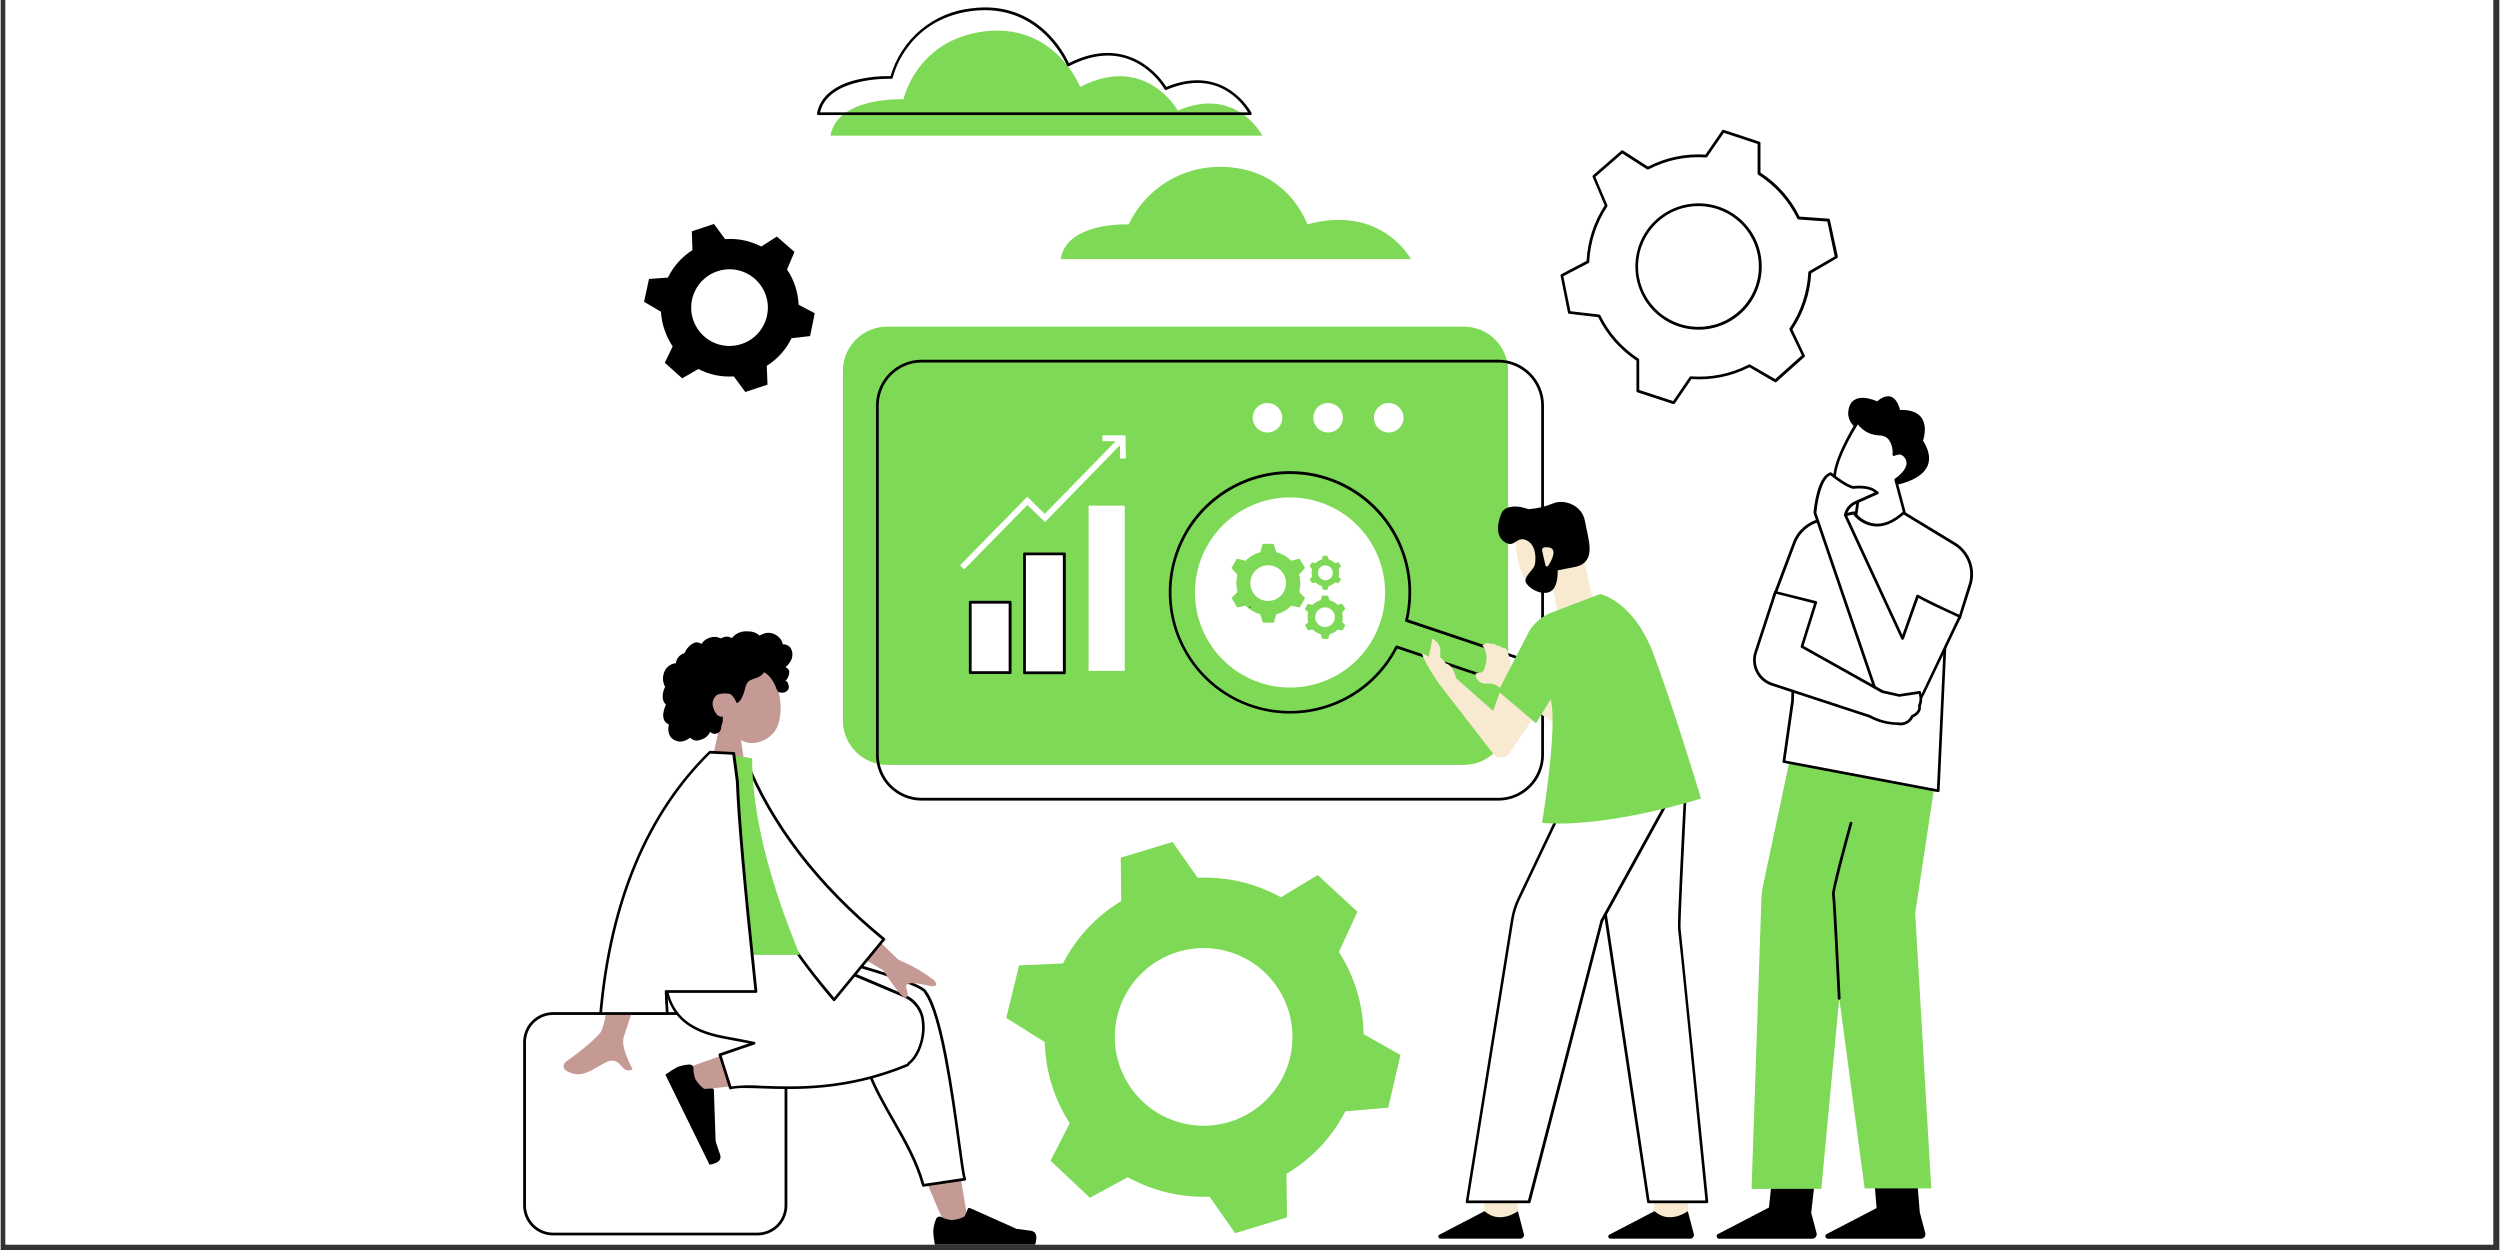 <svg xmlns="http://www.w3.org/2000/svg" xmlns:xlink="http://www.w3.org/1999/xlink" width="300" viewBox="0 0 224.88 112.5" height="150" preserveAspectRatio="xMidYMid meet"><rect x="0" y="0" width="224.88" height="112.5" fill="#333333" stroke="none"/><defs><g></g><clipPath id="91d6b57af6"><path d="M 0.438 0 L 224.324 0 L 224.324 112.004 L 0.438 112.004 Z M 0.438 0 " clip-rule="nonzero"></path></clipPath><clipPath id="88149effd2"><path d="M 59 95 L 94 95 L 94 112.004 L 59 112.004 Z M 59 95 " clip-rule="nonzero"></path></clipPath></defs><g clip-path="url(#91d6b57af6)"><path fill="#ffffff" d="M 0.438 0 L 224.441 0 L 224.441 112.004 L 0.438 112.004 Z M 0.438 0 " fill-opacity="1" fill-rule="nonzero"></path><path fill="#ffffff" d="M 0.438 0 L 224.441 0 L 224.441 112.004 L 0.438 112.004 Z M 0.438 0 " fill-opacity="1" fill-rule="nonzero"></path></g><path fill="#f7ead0" d="M 151.867 107.203 L 151.867 109.762 L 148.797 109.762 L 148.797 107.203 Z M 133.543 109.762 L 136.543 109.762 L 136.543 107.203 L 133.543 107.203 Z M 133.543 109.762 " fill-opacity="1" fill-rule="nonzero"></path><path fill="#7ed957" d="M 81.258 8.934 C 81.258 8.934 82.398 3.605 88.512 2.828 C 94.883 2.031 97.156 7.824 97.156 7.824 C 103.051 4.762 105.945 9.949 105.945 9.949 C 111.254 7.691 113.551 12.211 113.551 12.211 L 74.68 12.211 C 75.312 8.66 81.258 8.934 81.258 8.934 Z M 122.68 93.082 L 125.98 94.945 L 124.883 99.688 L 121.023 100.023 C 119.781 102.395 118.012 104.273 115.719 105.652 L 115.773 109.562 L 111.109 110.988 L 108.797 107.703 C 106.18 107.789 103.727 107.203 101.434 105.949 L 98.035 107.801 L 94.488 104.469 L 96.215 101.094 C 94.793 98.863 94.043 96.43 93.965 93.785 L 90.504 91.613 L 91.66 86.883 L 95.602 86.711 C 96.832 84.352 98.582 82.477 100.852 81.09 L 100.805 77.188 L 105.469 75.777 L 107.727 79 C 110.387 78.887 112.887 79.473 115.223 80.754 L 118.531 78.754 L 122.109 82.055 L 120.445 85.672 C 121.871 87.934 122.613 90.398 122.668 93.074 Z M 115.922 91.012 C 115.77 90.508 115.57 90.023 115.324 89.562 C 115.074 89.098 114.785 88.664 114.453 88.258 C 114.121 87.852 113.75 87.48 113.348 87.148 C 112.941 86.812 112.508 86.523 112.043 86.273 C 111.582 86.027 111.098 85.824 110.594 85.672 C 110.094 85.52 109.582 85.418 109.059 85.367 C 108.535 85.312 108.012 85.312 107.488 85.363 C 106.969 85.414 106.453 85.516 105.953 85.668 C 105.449 85.82 104.965 86.02 104.504 86.27 C 104.039 86.516 103.605 86.805 103.199 87.137 C 102.793 87.473 102.422 87.84 102.09 88.246 C 101.754 88.652 101.465 89.086 101.219 89.551 C 100.969 90.012 100.77 90.496 100.617 90.996 C 100.465 91.5 100.363 92.012 100.309 92.535 C 100.258 93.059 100.258 93.582 100.309 94.102 C 100.359 94.625 100.465 95.137 100.617 95.641 C 100.77 96.145 100.969 96.625 101.215 97.09 C 101.461 97.555 101.754 97.988 102.086 98.395 C 102.418 98.801 102.789 99.168 103.195 99.504 C 103.602 99.836 104.035 100.125 104.5 100.375 C 104.961 100.621 105.445 100.82 105.945 100.973 C 106.449 101.125 106.961 101.227 107.484 101.277 C 108.008 101.332 108.531 101.328 109.055 101.277 C 109.574 101.227 110.09 101.125 110.59 100.973 C 111.094 100.82 111.574 100.621 112.039 100.371 C 112.5 100.125 112.934 99.836 113.34 99.504 C 113.746 99.168 114.113 98.801 114.445 98.395 C 114.777 97.988 115.07 97.555 115.316 97.094 C 115.562 96.633 115.766 96.148 115.918 95.648 C 116.07 95.145 116.172 94.633 116.223 94.113 C 116.273 93.59 116.277 93.07 116.227 92.547 C 116.172 92.023 116.074 91.512 115.922 91.012 Z M 95.402 23.32 L 126.922 23.32 C 126.922 23.32 124.316 18.371 117.594 20.195 C 117.594 20.195 115.887 15.02 109.785 15.02 C 108.922 15.008 108.074 15.121 107.242 15.355 C 106.41 15.594 105.629 15.938 104.895 16.398 C 104.164 16.855 103.512 17.41 102.938 18.055 C 102.363 18.699 101.891 19.414 101.523 20.195 C 101.523 20.195 95.941 19.934 95.402 23.32 Z M 95.402 23.32 " fill-opacity="1" fill-rule="nonzero"></path><path fill="#7ed957" d="M 135.672 33.391 L 135.672 64.844 C 135.672 65.105 135.648 65.363 135.598 65.621 C 135.547 65.879 135.469 66.129 135.367 66.371 C 135.27 66.613 135.145 66.844 135 67.062 C 134.852 67.281 134.688 67.484 134.504 67.668 C 134.316 67.855 134.113 68.02 133.895 68.168 C 133.68 68.312 133.449 68.438 133.207 68.535 C 132.961 68.637 132.711 68.711 132.457 68.762 C 132.199 68.816 131.938 68.84 131.676 68.84 L 79.797 68.84 C 79.531 68.84 79.273 68.816 79.016 68.762 C 78.758 68.711 78.508 68.637 78.266 68.535 C 78.023 68.438 77.793 68.312 77.574 68.168 C 77.355 68.02 77.152 67.855 76.969 67.668 C 76.781 67.484 76.617 67.281 76.473 67.062 C 76.324 66.844 76.203 66.613 76.102 66.371 C 76 66.129 75.926 65.879 75.875 65.621 C 75.824 65.363 75.797 65.105 75.797 64.844 L 75.797 33.391 C 75.797 33.129 75.824 32.867 75.875 32.609 C 75.926 32.352 76 32.102 76.102 31.859 C 76.203 31.617 76.324 31.387 76.473 31.168 C 76.617 30.953 76.781 30.75 76.969 30.562 C 77.152 30.379 77.355 30.211 77.574 30.066 C 77.793 29.922 78.023 29.797 78.266 29.699 C 78.508 29.598 78.758 29.52 79.016 29.469 C 79.273 29.418 79.531 29.395 79.797 29.395 L 131.684 29.395 C 131.945 29.395 132.203 29.418 132.461 29.473 C 132.719 29.523 132.969 29.598 133.211 29.699 C 133.453 29.801 133.684 29.922 133.898 30.07 C 134.117 30.215 134.32 30.379 134.504 30.566 C 134.691 30.75 134.855 30.953 135 31.172 C 135.145 31.391 135.27 31.621 135.371 31.863 C 135.469 32.105 135.547 32.355 135.598 32.613 C 135.648 32.867 135.672 33.129 135.672 33.391 Z M 135.672 33.391 " fill-opacity="1" fill-rule="nonzero"></path><path fill="#000000" d="M 116.043 64.223 C 115.293 64.223 114.551 64.148 113.816 63.996 C 113.078 63.84 112.367 63.613 111.68 63.316 C 110.992 63.016 110.34 62.648 109.727 62.215 C 109.113 61.777 108.555 61.285 108.043 60.734 C 107.531 60.184 107.082 59.59 106.695 58.945 C 106.305 58.301 105.988 57.625 105.738 56.918 C 105.492 56.207 105.32 55.48 105.223 54.738 C 105.121 53.992 105.102 53.246 105.156 52.496 C 105.215 51.746 105.348 51.012 105.555 50.289 C 105.762 49.57 106.043 48.875 106.395 48.211 C 106.742 47.547 107.16 46.926 107.637 46.348 C 108.117 45.77 108.652 45.25 109.238 44.781 C 109.824 44.312 110.453 43.91 111.125 43.57 C 111.797 43.234 112.496 42.965 113.219 42.773 C 113.945 42.578 114.684 42.461 115.434 42.418 C 116.184 42.379 116.93 42.414 117.672 42.523 C 118.414 42.637 119.137 42.824 119.84 43.086 C 120.547 43.348 121.215 43.68 121.852 44.078 C 122.484 44.48 123.074 44.941 123.613 45.461 C 124.156 45.984 124.637 46.555 125.059 47.176 C 125.48 47.797 125.836 48.453 126.121 49.148 C 126.41 49.844 126.621 50.559 126.762 51.297 C 126.898 52.035 126.961 52.781 126.945 53.531 C 126.93 54.281 126.84 55.023 126.672 55.754 L 142.062 60.926 C 142.094 60.934 142.121 60.957 142.137 60.984 C 142.148 61.016 142.148 61.051 142.137 61.082 L 141.324 63.496 C 141.297 63.574 141.246 63.602 141.168 63.574 L 125.695 58.375 C 125.234 59.258 124.668 60.062 123.984 60.789 C 123.305 61.516 122.539 62.137 121.688 62.652 C 120.836 63.168 119.934 63.559 118.973 63.824 C 118.016 64.094 117.039 64.227 116.043 64.223 Z M 116.043 42.664 C 115.414 42.66 114.789 42.715 114.168 42.824 C 113.551 42.938 112.945 43.102 112.352 43.316 C 111.762 43.535 111.195 43.801 110.652 44.121 C 110.109 44.438 109.598 44.801 109.117 45.211 C 108.637 45.617 108.199 46.066 107.797 46.551 C 107.398 47.039 107.043 47.555 106.734 48.105 C 106.43 48.652 106.172 49.227 105.965 49.82 C 105.758 50.414 105.605 51.023 105.504 51.645 C 105.406 52.266 105.363 52.895 105.375 53.523 C 105.387 54.152 105.453 54.777 105.574 55.395 C 105.699 56.012 105.871 56.613 106.102 57.199 C 106.332 57.785 106.609 58.348 106.938 58.887 C 107.266 59.422 107.641 59.926 108.059 60.398 C 108.477 60.867 108.934 61.301 109.426 61.691 C 109.922 62.078 110.445 62.422 111 62.723 C 111.555 63.02 112.133 63.266 112.73 63.461 C 113.332 63.652 113.941 63.797 114.566 63.883 C 115.188 63.969 115.816 64 116.445 63.977 C 117.074 63.949 117.695 63.871 118.312 63.738 C 118.926 63.602 119.523 63.414 120.105 63.176 C 120.688 62.934 121.246 62.645 121.773 62.305 C 122.305 61.965 122.801 61.582 123.266 61.156 C 123.727 60.727 124.148 60.262 124.527 59.762 C 124.91 59.258 125.242 58.727 125.527 58.168 C 125.562 58.105 125.613 58.086 125.684 58.105 L 141.133 63.297 L 141.867 61.121 L 126.484 55.969 C 126.414 55.945 126.387 55.895 126.406 55.82 C 126.598 55.004 126.695 54.172 126.699 53.332 C 126.699 52.633 126.633 51.938 126.496 51.254 C 126.359 50.566 126.156 49.898 125.891 49.25 C 125.621 48.605 125.293 47.988 124.906 47.406 C 124.52 46.824 124.078 46.285 123.582 45.789 C 123.086 45.297 122.547 44.852 121.969 44.465 C 121.387 44.074 120.77 43.746 120.125 43.477 C 119.477 43.207 118.812 43.004 118.125 42.867 C 117.438 42.73 116.746 42.664 116.043 42.664 Z M 116.043 42.664 " fill-opacity="1" fill-rule="nonzero"></path><path fill="#000000" d="M 134.785 72.055 L 82.895 72.055 C 82.625 72.055 82.355 72.027 82.09 71.977 C 81.824 71.922 81.57 71.844 81.32 71.742 C 81.07 71.637 80.832 71.512 80.609 71.359 C 80.383 71.211 80.176 71.039 79.984 70.848 C 79.793 70.656 79.625 70.449 79.473 70.227 C 79.324 70 79.195 69.766 79.094 69.516 C 78.988 69.266 78.91 69.008 78.859 68.742 C 78.805 68.477 78.781 68.211 78.777 67.941 L 78.777 36.488 C 78.781 36.219 78.805 35.953 78.859 35.688 C 78.91 35.422 78.988 35.164 79.094 34.914 C 79.195 34.664 79.324 34.43 79.473 34.203 C 79.625 33.98 79.793 33.773 79.984 33.582 C 80.176 33.391 80.383 33.219 80.609 33.07 C 80.832 32.918 81.07 32.793 81.32 32.688 C 81.57 32.586 81.824 32.508 82.09 32.453 C 82.355 32.402 82.625 32.375 82.895 32.375 L 134.785 32.375 C 135.055 32.375 135.32 32.402 135.586 32.453 C 135.852 32.508 136.109 32.586 136.359 32.688 C 136.605 32.793 136.844 32.918 137.07 33.07 C 137.293 33.219 137.5 33.391 137.691 33.582 C 137.883 33.773 138.055 33.98 138.203 34.203 C 138.355 34.43 138.48 34.664 138.582 34.914 C 138.688 35.164 138.766 35.422 138.816 35.688 C 138.871 35.953 138.898 36.219 138.898 36.488 L 138.898 67.941 C 138.898 68.211 138.871 68.477 138.816 68.742 C 138.766 69.008 138.688 69.266 138.582 69.516 C 138.48 69.766 138.355 70 138.203 70.227 C 138.055 70.449 137.883 70.656 137.691 70.848 C 137.5 71.039 137.293 71.211 137.07 71.359 C 136.844 71.512 136.605 71.637 136.359 71.742 C 136.109 71.844 135.852 71.922 135.586 71.977 C 135.32 72.027 135.055 72.055 134.785 72.055 Z M 82.895 32.625 C 82.383 32.625 81.887 32.723 81.414 32.918 C 80.941 33.117 80.523 33.395 80.16 33.758 C 79.801 34.121 79.52 34.539 79.324 35.012 C 79.129 35.484 79.031 35.977 79.027 36.488 L 79.027 67.941 C 79.031 68.453 79.129 68.945 79.324 69.418 C 79.52 69.891 79.801 70.309 80.16 70.672 C 80.523 71.035 80.941 71.312 81.414 71.512 C 81.887 71.707 82.383 71.805 82.895 71.805 L 134.785 71.805 C 135.297 71.805 135.789 71.707 136.262 71.512 C 136.734 71.312 137.152 71.035 137.516 70.672 C 137.879 70.309 138.156 69.891 138.352 69.418 C 138.551 68.945 138.648 68.453 138.648 67.941 L 138.648 36.488 C 138.648 35.977 138.547 35.484 138.352 35.012 C 138.156 34.539 137.875 34.121 137.516 33.758 C 137.152 33.395 136.734 33.117 136.262 32.922 C 135.789 32.723 135.297 32.625 134.785 32.625 Z M 82.895 32.625 " fill-opacity="1" fill-rule="nonzero"></path><path fill="#ffffff" d="M 87.262 54.207 L 90.855 54.207 L 90.855 60.539 L 87.262 60.539 Z M 92.145 49.852 L 92.145 60.551 L 95.738 60.551 L 95.738 49.852 Z M 92.145 49.852 " fill-opacity="1" fill-rule="nonzero"></path><path fill="#000000" d="M 152.379 111.047 C 152.414 111.156 152.398 111.258 152.328 111.348 C 152.254 111.441 152.164 111.484 152.047 111.48 L 144.879 111.48 C 144.777 111.477 144.715 111.43 144.691 111.332 C 144.668 111.234 144.699 111.164 144.789 111.117 L 148.844 109.004 C 150.215 110.238 151.844 109.004 151.844 109.004 Z M 136.551 109.004 C 136.551 109.004 134.922 110.238 133.551 109.004 L 129.492 111.117 C 129.406 111.164 129.375 111.234 129.398 111.332 C 129.422 111.426 129.48 111.477 129.578 111.48 L 136.75 111.48 C 136.863 111.484 136.957 111.441 137.027 111.348 C 137.098 111.258 137.117 111.156 137.082 111.047 Z M 136.551 109.004 " fill-opacity="1" fill-rule="nonzero"></path><path fill="#ffffff" d="M 153.562 108.16 L 148.301 108.16 L 148.277 108.02 L 144.328 81.598 L 144.328 81.57 L 146.246 69.797 L 147.164 70.02 L 151.574 70.109 C 151.574 70.109 151.555 70.48 151.516 71.09 L 151.641 71.117 L 151.641 71.258 C 151.391 76 151.035 83.184 151.086 83.539 C 151.133 83.895 153.309 105.508 153.555 107.973 Z M 153.562 108.16 " fill-opacity="1" fill-rule="nonzero"></path><path fill="#000000" d="M 153.562 108.289 L 148.301 108.289 C 148.23 108.289 148.188 108.254 148.18 108.18 L 148.156 108.039 L 144.199 81.621 L 144.199 81.578 L 146.125 69.781 C 146.129 69.742 146.148 69.715 146.176 69.691 C 146.207 69.676 146.242 69.668 146.277 69.676 L 147.191 69.902 L 151.578 69.988 C 151.613 69.988 151.641 70 151.664 70.031 C 151.688 70.055 151.699 70.086 151.695 70.121 L 151.633 70.992 L 151.652 70.992 C 151.723 71.008 151.754 71.051 151.75 71.117 L 151.75 71.258 C 151.449 76.973 151.148 83.207 151.191 83.516 C 151.234 83.824 153.562 106.973 153.664 107.957 L 153.68 108.145 C 153.684 108.18 153.672 108.215 153.648 108.242 C 153.629 108.27 153.598 108.285 153.562 108.289 Z M 148.402 108.039 L 153.422 108.039 L 153.422 107.988 C 152.602 99.699 151.031 83.926 150.957 83.57 C 150.898 83.164 151.289 75.336 151.512 71.242 L 151.512 71.207 L 151.492 71.207 C 151.426 71.188 151.395 71.145 151.398 71.074 L 151.445 70.227 L 147.164 70.141 L 146.355 69.941 L 144.453 81.582 Z M 148.402 108.039 " fill-opacity="1" fill-rule="nonzero"></path><path fill="#ffffff" d="M 151.234 69.902 L 144.078 82.895 L 137.555 108.16 L 131.977 108.16 L 132.008 107.965 L 136.051 82.77 C 136.152 82.117 136.348 81.496 136.633 80.902 L 142.02 69.578 Z M 151.234 69.902 " fill-opacity="1" fill-rule="nonzero"></path><path fill="#000000" d="M 137.555 108.289 L 131.977 108.289 C 131.941 108.289 131.906 108.273 131.883 108.246 C 131.859 108.215 131.848 108.184 131.855 108.145 L 135.926 82.75 C 136.035 82.086 136.23 81.453 136.52 80.848 L 141.91 69.52 C 141.934 69.473 141.973 69.449 142.027 69.449 L 151.254 69.766 C 151.301 69.77 151.336 69.789 151.359 69.832 C 151.383 69.871 151.383 69.91 151.359 69.953 L 144.211 82.945 L 137.691 108.199 C 137.672 108.266 137.625 108.297 137.555 108.289 Z M 132.109 108.039 L 137.457 108.039 L 143.973 82.863 C 143.969 82.852 143.969 82.844 143.973 82.836 L 151.031 70.02 L 142.086 69.711 L 136.727 80.953 C 136.449 81.535 136.258 82.148 136.156 82.785 Z M 132.109 108.039 " fill-opacity="1" fill-rule="nonzero"></path><path fill="#f7ead0" d="M 143.469 54.68 L 140.254 55.906 L 139.742 53.098 C 139.094 53.359 138.473 53.297 137.887 52.914 C 136.277 51.793 136.305 48.188 136.309 48.031 L 136.309 47.914 L 141.168 46.203 L 142.504 50.375 Z M 143.469 54.68 " fill-opacity="1" fill-rule="nonzero"></path><path fill="#000000" d="M 142.594 46.93 C 142.336 45.402 140.641 44.895 139.703 45.316 C 138.996 45.602 138.262 45.77 137.5 45.828 C 135.629 45.16 135.121 46.082 135.121 46.082 C 134.453 47.609 134.785 48.547 135.547 48.887 C 136.305 49.227 136.48 48.219 137.328 48.629 C 138.18 49.039 138.18 50.156 138.09 50.75 C 138.004 51.344 136.902 51.941 137.328 52.531 C 137.754 53.125 138.859 53.637 139.535 53.199 C 140.211 52.762 140.129 51.332 140.129 51.332 L 141.824 50.996 C 143.695 50.496 142.844 48.457 142.594 46.93 Z M 139.262 50.926 C 139.23 50.977 139.191 50.996 139.133 50.984 C 139.078 50.977 139.047 50.941 139.035 50.887 L 138.73 49.555 C 138.715 49.484 138.727 49.418 138.77 49.359 C 138.812 49.301 138.871 49.266 138.945 49.258 C 140.309 49.129 139.621 50.387 139.273 50.934 Z M 139.262 50.926 " fill-opacity="1" fill-rule="nonzero"></path><path fill="#f7ead0" d="M 138.367 63.996 L 135.805 67.77 C 135.629 68.027 135.383 68.164 135.066 68.176 L 135.035 68.176 C 134.734 68.176 134.492 68.055 134.309 67.812 L 129.422 61.5 C 128.902 60.758 128.445 59.98 128.043 59.168 L 127.902 58.785 L 128.543 59.074 L 128.848 57.469 L 129.059 57.609 C 129.473 57.93 129.637 58.348 129.559 58.863 L 129.559 59.168 C 129.766 59.32 129.941 59.5 130.078 59.715 C 130.289 59.762 130.746 59.988 130.988 61.047 L 134.32 63.984 L 135.164 61.629 Z M 138.367 63.996 " fill-opacity="1" fill-rule="nonzero"></path><path fill="#f7ead0" d="M 142.027 63.48 L 141.336 66.047 L 134.617 61.68 C 134.391 61.559 134.152 61.508 133.898 61.523 L 133.863 61.523 C 133.062 61.605 132.781 61.074 132.746 60.781 L 132.727 60.613 L 132.891 60.59 C 133.402 60.523 133.52 60.5 133.68 59.625 C 133.789 59.129 133.715 58.664 133.453 58.23 L 133.355 58.086 L 133.496 57.988 C 133.699 57.855 133.91 57.84 134.129 57.949 C 134.34 57.914 134.52 57.969 134.672 58.113 C 134.84 58.105 134.984 58.16 135.102 58.281 C 135.316 58.277 135.484 58.367 135.602 58.547 L 135.602 58.562 C 135.797 59.133 135.91 59.715 135.938 60.316 Z M 142.027 63.48 " fill-opacity="1" fill-rule="nonzero"></path><path fill="#7ed957" d="M 138.727 74.055 C 138.727 74.055 140.172 65.309 139.496 62.934 L 138.18 65.098 L 134.781 62.211 L 137.582 56.777 C 138.098 55.973 138.805 55.406 139.703 55.082 L 143.949 53.465 C 143.949 53.465 146.918 54.062 148.703 58.73 C 150.484 63.398 153.031 71.867 153.031 71.867 C 153.031 71.867 144.586 74.559 138.727 74.055 Z M 138.727 74.055 " fill-opacity="1" fill-rule="nonzero"></path><path fill="#ffffff" d="M 124.598 53.32 C 124.598 53.883 124.543 54.438 124.434 54.988 C 124.324 55.539 124.16 56.074 123.945 56.594 C 123.73 57.113 123.469 57.605 123.156 58.074 C 122.844 58.539 122.488 58.973 122.094 59.371 C 121.695 59.77 121.262 60.121 120.797 60.434 C 120.328 60.746 119.836 61.012 119.316 61.227 C 118.797 61.441 118.262 61.602 117.711 61.715 C 117.16 61.824 116.605 61.879 116.043 61.879 C 115.48 61.879 114.926 61.824 114.371 61.715 C 113.82 61.605 113.285 61.441 112.77 61.227 C 112.25 61.012 111.754 60.75 111.289 60.438 C 110.82 60.125 110.391 59.77 109.992 59.371 C 109.594 58.977 109.238 58.543 108.926 58.074 C 108.617 57.609 108.352 57.113 108.137 56.598 C 107.922 56.078 107.758 55.543 107.648 54.992 C 107.539 54.441 107.484 53.883 107.484 53.32 C 107.484 52.758 107.539 52.203 107.652 51.652 C 107.762 51.102 107.922 50.566 108.137 50.047 C 108.352 49.527 108.617 49.035 108.93 48.566 C 109.242 48.102 109.598 47.668 109.992 47.273 C 110.391 46.875 110.824 46.52 111.289 46.207 C 111.758 45.895 112.25 45.633 112.77 45.418 C 113.289 45.203 113.824 45.039 114.375 44.93 C 114.926 44.82 115.484 44.766 116.043 44.766 C 116.605 44.766 117.16 44.824 117.711 44.934 C 118.262 45.043 118.797 45.203 119.316 45.418 C 119.836 45.633 120.328 45.898 120.797 46.207 C 121.262 46.52 121.695 46.875 122.09 47.273 C 122.488 47.668 122.844 48.102 123.156 48.566 C 123.469 49.035 123.73 49.527 123.945 50.047 C 124.16 50.566 124.32 51.102 124.434 51.652 C 124.543 52.203 124.598 52.758 124.598 53.32 Z M 124.598 53.32 " fill-opacity="1" fill-rule="nonzero"></path><path fill="#7ed957" d="M 116.969 52.488 C 116.969 52.227 116.934 51.969 116.863 51.719 L 117.391 51.117 L 116.895 50.273 L 116.141 50.469 C 115.77 50.086 115.324 49.828 114.809 49.695 L 114.562 48.941 L 113.586 48.941 L 113.367 49.695 C 112.852 49.832 112.406 50.09 112.035 50.473 L 111.266 50.273 L 110.766 51.117 L 111.309 51.734 C 111.242 51.98 111.211 52.23 111.211 52.488 C 111.211 52.754 111.246 53.016 111.316 53.273 L 110.789 53.82 L 111.277 54.668 L 112.039 54.512 C 112.406 54.887 112.844 55.141 113.352 55.273 L 113.605 56.043 L 114.586 56.043 L 114.801 55.289 C 115.324 55.156 115.773 54.898 116.152 54.516 L 116.91 54.672 L 117.398 53.824 L 116.871 53.273 C 116.938 53.016 116.973 52.754 116.969 52.488 Z M 114.074 54.086 C 113.863 54.086 113.656 54.043 113.461 53.965 C 113.266 53.883 113.09 53.766 112.941 53.613 C 112.789 53.465 112.672 53.289 112.594 53.094 C 112.512 52.898 112.469 52.691 112.469 52.48 C 112.469 52.266 112.512 52.062 112.594 51.867 C 112.672 51.668 112.789 51.496 112.941 51.344 C 113.09 51.195 113.266 51.078 113.461 50.996 C 113.656 50.914 113.863 50.875 114.074 50.875 C 114.289 50.875 114.492 50.914 114.691 50.996 C 114.887 51.078 115.059 51.195 115.211 51.344 C 115.363 51.496 115.477 51.668 115.559 51.867 C 115.641 52.062 115.68 52.266 115.68 52.48 C 115.68 52.691 115.641 52.898 115.559 53.094 C 115.477 53.289 115.363 53.465 115.211 53.613 C 115.059 53.766 114.887 53.883 114.691 53.965 C 114.492 54.043 114.289 54.086 114.074 54.086 Z M 120.785 55.551 C 120.785 55.406 120.766 55.266 120.727 55.129 L 121.02 54.797 L 120.746 54.332 L 120.328 54.438 C 120.125 54.227 119.879 54.086 119.594 54.016 L 119.461 53.602 L 118.922 53.602 L 118.801 54.016 C 118.516 54.09 118.27 54.23 118.066 54.441 L 117.652 54.336 L 117.379 54.797 L 117.68 55.133 C 117.641 55.266 117.625 55.406 117.625 55.543 C 117.625 55.691 117.645 55.836 117.684 55.977 L 117.395 56.277 L 117.66 56.742 L 118.078 56.656 C 118.281 56.863 118.523 57.004 118.805 57.078 L 118.941 57.5 L 119.48 57.5 L 119.598 57.086 C 119.887 57.016 120.133 56.871 120.34 56.66 L 120.758 56.746 L 121.023 56.281 L 120.734 55.977 C 120.773 55.84 120.789 55.695 120.785 55.551 Z M 119.195 56.43 C 118.953 56.434 118.742 56.348 118.57 56.176 C 118.398 56.004 118.309 55.793 118.309 55.551 C 118.309 55.305 118.395 55.098 118.566 54.926 C 118.738 54.754 118.949 54.664 119.191 54.664 C 119.434 54.664 119.645 54.75 119.816 54.922 C 119.988 55.098 120.074 55.305 120.074 55.547 C 120.074 55.793 119.988 56 119.816 56.172 C 119.645 56.344 119.438 56.43 119.195 56.43 Z M 120.453 51.555 C 120.453 51.441 120.438 51.328 120.406 51.219 L 120.633 50.965 L 120.418 50.609 L 120.086 50.688 C 119.93 50.523 119.738 50.41 119.52 50.355 L 119.414 50.02 L 119 50.02 L 118.906 50.355 C 118.688 50.414 118.496 50.523 118.34 50.688 L 118.008 50.605 L 117.797 50.961 L 118.027 51.223 C 117.996 51.332 117.98 51.445 117.984 51.559 C 117.984 51.672 118 51.781 118.031 51.891 L 117.809 52.125 L 118.012 52.484 L 118.348 52.418 C 118.504 52.578 118.688 52.688 118.902 52.75 L 119.008 53.082 L 119.426 53.082 L 119.52 52.75 C 119.738 52.691 119.93 52.582 120.09 52.418 L 120.422 52.484 L 120.629 52.125 L 120.406 51.891 C 120.438 51.781 120.453 51.668 120.453 51.555 Z M 119.223 52.219 C 119.039 52.219 118.883 52.156 118.75 52.023 C 118.621 51.895 118.555 51.738 118.555 51.555 C 118.555 51.371 118.621 51.211 118.75 51.082 C 118.883 50.953 119.039 50.887 119.223 50.887 C 119.406 50.887 119.562 50.953 119.695 51.082 C 119.824 51.211 119.891 51.371 119.891 51.555 C 119.891 51.738 119.828 51.898 119.695 52.031 C 119.566 52.164 119.41 52.23 119.223 52.23 Z M 119.223 52.219 " fill-opacity="1" fill-rule="nonzero"></path><path fill="#000000" d="M 172.824 111.484 L 164.453 111.484 C 164.336 111.484 164.262 111.43 164.23 111.312 C 164.203 111.195 164.242 111.113 164.352 111.059 L 168.832 108.727 L 168.625 106.156 L 172.48 106.156 L 172.719 109.098 L 173.215 110.98 C 173.246 111.105 173.223 111.223 173.145 111.328 C 173.062 111.43 172.957 111.48 172.824 111.484 Z M 162.949 109.152 L 163.285 106.152 L 159.414 106.152 L 159.145 108.676 L 154.566 111.059 C 154.457 111.113 154.418 111.195 154.449 111.312 C 154.477 111.43 154.551 111.484 154.668 111.484 L 163.039 111.484 C 163.172 111.484 163.281 111.43 163.359 111.324 C 163.441 111.219 163.465 111.105 163.43 110.977 Z M 162.949 109.152 " fill-opacity="1" fill-rule="nonzero"></path><path fill="#7ed957" d="M 174.414 68.25 L 172.309 82.191 L 173.754 106.957 L 167.758 106.957 L 167.738 106.801 L 165.473 89.855 L 163.859 107 L 157.582 107 L 158.465 80.926 C 158.477 80.523 158.527 80.121 158.609 79.727 L 161.797 64.703 L 165.129 65.152 L 165.242 63.219 L 170.137 65.828 L 171.641 66.035 L 171.48 66.547 L 174.445 68.125 Z M 174.414 68.25 " fill-opacity="1" fill-rule="nonzero"></path><path fill="#000000" d="M 167.422 38.793 C 166.047 38.109 166.293 36.98 166.293 36.98 C 166.551 35 168.879 36.121 168.879 36.121 C 170.512 34.738 170.941 36.895 170.941 36.895 C 174.043 36.809 173.012 39.652 173.012 39.652 C 175.164 43.094 170.254 43.699 170.254 43.699 Z M 167.422 38.793 " fill-opacity="1" fill-rule="nonzero"></path><path fill="#ffffff" d="M 166.781 47.684 L 167.199 44.766 L 167.176 44.766 C 166.617 44.691 166.102 44.504 165.625 44.207 C 165.352 44.062 165.18 43.84 165.109 43.543 C 164.676 41.93 166.926 38.34 167.023 38.188 L 167.164 37.961 L 167.32 38.18 C 167.805 38.754 168.418 39.043 169.168 39.055 C 169.531 39.062 169.824 39.211 170.051 39.492 C 170.328 39.926 170.449 40.395 170.402 40.906 C 170.582 40.824 170.766 40.781 170.961 40.777 L 171.012 40.777 L 171.051 40.801 C 171.43 40.969 171.637 41.262 171.664 41.676 C 171.664 42.344 170.879 42.973 170.566 43.188 L 171.711 47.5 Z M 166.781 47.684 " fill-opacity="1" fill-rule="nonzero"></path><path fill="#000000" d="M 166.781 47.805 C 166.746 47.805 166.715 47.793 166.691 47.766 C 166.664 47.738 166.656 47.703 166.66 47.664 L 167.059 44.883 C 166.523 44.785 166.023 44.598 165.559 44.316 C 165.254 44.156 165.059 43.906 164.98 43.566 C 164.543 41.938 166.66 38.5 166.906 38.113 L 167.051 37.887 C 167.074 37.852 167.109 37.832 167.152 37.828 C 167.199 37.824 167.234 37.844 167.258 37.887 L 167.41 38.105 C 167.871 38.645 168.457 38.914 169.164 38.922 C 169.566 38.934 169.891 39.094 170.137 39.41 C 170.406 39.805 170.535 40.238 170.52 40.715 C 170.66 40.672 170.809 40.648 170.957 40.645 L 171.008 40.645 C 171.027 40.641 171.047 40.641 171.07 40.645 L 171.109 40.672 C 171.531 40.871 171.754 41.203 171.777 41.668 C 171.777 42.355 171.074 42.961 170.691 43.23 L 171.816 47.461 C 171.828 47.5 171.82 47.535 171.797 47.566 C 171.773 47.598 171.738 47.617 171.699 47.621 Z M 167.16 38.18 L 167.117 38.246 C 167.023 38.402 164.785 41.949 165.219 43.5 C 165.281 43.77 165.434 43.969 165.676 44.098 C 166.137 44.383 166.637 44.566 167.176 44.641 C 167.215 44.641 167.25 44.656 167.281 44.684 C 167.309 44.711 167.324 44.746 167.324 44.785 L 166.93 47.551 L 171.539 47.371 L 170.438 43.211 C 170.422 43.156 170.438 43.109 170.488 43.078 C 170.734 42.91 171.539 42.301 171.531 41.672 C 171.5 41.305 171.316 41.051 170.98 40.902 L 170.953 40.902 C 170.777 40.91 170.605 40.949 170.445 41.023 C 170.406 41.047 170.367 41.047 170.328 41.023 C 170.285 41 170.266 40.965 170.27 40.918 C 170.312 40.434 170.203 39.988 169.938 39.582 C 169.734 39.332 169.469 39.199 169.145 39.191 C 168.359 39.172 167.715 38.867 167.203 38.27 Z M 167.16 38.18 " fill-opacity="1" fill-rule="nonzero"></path><path fill="#ffffff" d="M 171.258 46.16 L 175.852 48.953 C 176.16 49.141 176.43 49.379 176.66 49.664 C 176.891 49.945 177.066 50.262 177.188 50.605 C 177.309 50.949 177.367 51.301 177.367 51.668 C 177.367 52.031 177.305 52.387 177.184 52.73 L 176.289 55.609 L 175.031 56.871 L 174.363 71.18 L 160.473 68.551 L 161.25 63.129 L 161.336 60.41 L 159.582 53.684 L 161.391 48.871 C 161.59 48.348 161.898 47.902 162.32 47.539 C 162.742 47.172 163.227 46.93 163.773 46.809 L 166.773 46.16 C 166.773 46.16 168.496 48.656 171.258 46.16 Z M 171.258 46.16 " fill-opacity="1" fill-rule="nonzero"></path><path fill="#000000" d="M 174.379 71.293 L 174.359 71.293 L 160.465 68.664 C 160.383 68.652 160.352 68.605 160.367 68.523 L 161.141 63.098 L 161.227 60.434 L 159.48 53.719 C 159.473 53.695 159.473 53.668 159.48 53.641 L 161.297 48.828 C 161.496 48.285 161.816 47.824 162.258 47.441 C 162.695 47.062 163.199 46.812 163.766 46.691 L 166.766 46.023 C 166.82 46.012 166.863 46.027 166.895 46.074 C 167.332 46.656 167.91 47.004 168.629 47.117 C 169.445 47.211 170.297 46.852 171.188 46.055 C 171.234 46.016 171.285 46.016 171.336 46.055 L 175.93 48.844 C 176.254 49.043 176.535 49.289 176.773 49.586 C 177.012 49.879 177.195 50.207 177.32 50.562 C 177.449 50.918 177.516 51.289 177.516 51.668 C 177.52 52.047 177.457 52.414 177.332 52.773 L 176.422 55.633 C 176.418 55.652 176.406 55.668 176.395 55.684 L 175.168 56.91 L 174.5 71.172 C 174.5 71.211 174.484 71.242 174.453 71.266 C 174.434 71.281 174.406 71.289 174.379 71.293 Z M 160.629 68.449 L 174.262 71.027 L 174.926 56.863 C 174.93 56.832 174.941 56.805 174.965 56.781 L 176.199 55.543 L 177.086 52.691 C 177.203 52.363 177.258 52.02 177.258 51.668 C 177.258 51.32 177.199 50.977 177.082 50.648 C 176.965 50.316 176.793 50.016 176.574 49.742 C 176.352 49.469 176.094 49.242 175.793 49.059 L 171.27 46.309 C 170.352 47.113 169.449 47.469 168.586 47.371 C 167.824 47.266 167.203 46.91 166.727 46.309 L 163.816 46.941 C 163.289 47.055 162.82 47.289 162.414 47.645 C 162.008 48 161.711 48.43 161.523 48.938 L 159.734 53.711 L 161.473 60.406 C 161.473 60.418 161.473 60.43 161.473 60.441 L 161.387 63.152 Z M 160.629 68.449 " fill-opacity="1" fill-rule="nonzero"></path><path fill="#ffffff" d="M 173.023 62.453 C 172.832 62.855 172.551 63.172 172.18 63.41 C 171.805 63.645 171.395 63.762 170.953 63.758 L 170.805 63.758 C 170.336 63.734 169.918 63.582 169.543 63.297 C 169.168 63.012 168.91 62.648 168.766 62.199 L 163.293 46.137 L 163.293 46.102 C 163.324 45.797 163.59 43.141 164.605 42.68 L 164.707 42.637 L 164.793 42.707 C 165.16 43 166.215 43.785 166.75 43.867 C 166.938 43.844 168.051 43.727 168.66 44.16 L 168.914 44.344 L 166.891 45.25 C 166.434 45.484 166.148 45.848 166.031 46.352 L 171.188 57.457 L 172.527 53.637 L 173.055 53.926 C 173.266 54.051 175.031 54.898 176.336 55.484 Z M 173.023 62.453 " fill-opacity="1" fill-rule="nonzero"></path><path fill="#000000" d="M 170.957 63.879 L 170.805 63.879 C 170.309 63.855 169.863 63.695 169.469 63.395 C 169.078 63.094 168.801 62.707 168.648 62.238 L 163.16 46.18 C 163.156 46.164 163.156 46.145 163.16 46.125 L 163.16 46.086 C 163.207 45.582 163.492 43.047 164.543 42.566 L 164.645 42.52 C 164.691 42.5 164.734 42.504 164.777 42.535 L 164.863 42.605 C 165.348 43.004 166.285 43.66 166.738 43.742 C 167 43.711 168.094 43.613 168.719 44.074 L 168.977 44.254 C 169.016 44.281 169.035 44.32 169.027 44.367 C 169.023 44.418 169 44.453 168.953 44.473 L 166.934 45.379 C 166.523 45.586 166.266 45.91 166.156 46.352 L 171.152 57.141 L 172.402 53.609 C 172.414 53.574 172.441 53.547 172.477 53.531 C 172.508 53.516 172.543 53.516 172.578 53.531 L 173.109 53.82 C 173.309 53.938 175.059 54.781 176.379 55.375 C 176.41 55.391 176.434 55.414 176.445 55.445 C 176.457 55.477 176.457 55.512 176.445 55.543 L 173.113 62.512 C 172.918 62.926 172.621 63.258 172.234 63.508 C 171.844 63.754 171.418 63.879 170.957 63.879 Z M 163.406 46.125 L 168.883 62.152 C 169.027 62.574 169.273 62.914 169.625 63.184 C 169.98 63.449 170.375 63.598 170.816 63.625 C 171.258 63.652 171.668 63.551 172.051 63.328 C 172.434 63.105 172.719 62.797 172.91 62.398 L 176.168 55.547 C 174.887 54.969 173.207 54.16 172.996 54.031 L 172.598 53.816 L 171.289 57.5 C 171.27 57.551 171.23 57.578 171.176 57.582 C 171.121 57.582 171.082 57.559 171.055 57.512 L 165.902 46.402 C 165.891 46.371 165.891 46.34 165.902 46.309 C 166.027 45.773 166.34 45.379 166.836 45.133 L 168.652 44.316 L 168.574 44.266 C 167.996 43.848 166.875 43.977 166.75 43.992 L 166.715 43.992 C 166.051 43.883 164.715 42.812 164.715 42.801 L 164.691 42.777 L 164.66 42.777 C 163.891 43.129 163.52 45.027 163.422 46.109 Z M 163.406 46.125 " fill-opacity="1" fill-rule="nonzero"></path><path fill="#ffffff" d="M 172.695 63.496 C 172.73 63.66 172.707 63.816 172.621 63.965 C 172.484 64.18 172.293 64.328 172.051 64.418 C 171.957 64.652 171.797 64.832 171.578 64.961 C 171.359 65.086 171.121 65.137 170.871 65.102 L 170.652 65.102 C 169.789 65.07 168.977 64.848 168.215 64.438 L 159.43 61.555 C 159.145 61.465 158.887 61.32 158.656 61.129 C 158.426 60.934 158.242 60.703 158.102 60.438 C 157.961 60.172 157.879 59.887 157.852 59.59 C 157.824 59.289 157.855 58.996 157.945 58.711 L 159.715 53.301 L 163.363 54.207 L 162.121 58.176 L 169.379 62.227 L 170.871 62.562 L 172.719 62.285 L 172.762 62.434 C 172.875 62.797 172.852 63.152 172.695 63.496 Z M 172.695 63.496 " fill-opacity="1" fill-rule="nonzero"></path><path fill="#000000" d="M 170.648 65.246 C 169.766 65.219 168.934 64.996 168.152 64.578 L 159.387 61.707 C 159.086 61.609 158.812 61.461 158.57 61.258 C 158.328 61.051 158.137 60.809 157.988 60.531 C 157.84 60.25 157.754 59.953 157.727 59.637 C 157.695 59.32 157.727 59.012 157.82 58.711 L 159.598 53.281 C 159.621 53.207 159.672 53.18 159.746 53.195 L 163.395 54.102 C 163.43 54.113 163.457 54.133 163.473 54.164 C 163.488 54.195 163.488 54.23 163.473 54.262 L 162.262 58.133 L 169.418 62.133 L 170.871 62.465 L 172.691 62.188 C 172.762 62.18 172.809 62.207 172.828 62.277 L 172.871 62.43 C 172.988 62.809 172.969 63.184 172.816 63.547 C 172.844 63.734 172.812 63.91 172.719 64.074 C 172.578 64.297 172.383 64.461 172.137 64.555 C 172.02 64.805 171.844 64.992 171.605 65.125 C 171.367 65.258 171.113 65.305 170.844 65.273 C 170.777 65.266 170.715 65.258 170.648 65.246 Z M 159.801 53.445 L 158.059 58.777 C 157.973 59.047 157.945 59.324 157.973 59.609 C 158 59.891 158.078 60.16 158.211 60.41 C 158.344 60.66 158.516 60.879 158.734 61.062 C 158.953 61.246 159.195 61.379 159.465 61.469 L 168.25 64.352 C 169.062 64.797 169.93 65.02 170.855 65.016 C 171.082 65.051 171.297 65.012 171.496 64.902 C 171.695 64.789 171.84 64.629 171.93 64.418 C 171.941 64.379 171.965 64.355 172.004 64.34 C 172.219 64.266 172.387 64.133 172.512 63.941 C 172.582 63.82 172.602 63.688 172.57 63.547 C 172.562 63.52 172.562 63.492 172.57 63.469 C 172.715 63.148 172.738 62.824 172.633 62.492 L 172.633 62.449 L 170.895 62.707 L 170.848 62.707 L 169.355 62.375 L 169.324 62.375 L 162.062 58.301 C 162 58.266 161.984 58.219 162.004 58.152 L 163.203 54.309 Z M 159.801 53.445 " fill-opacity="1" fill-rule="nonzero"></path><path fill="#ffffff" d="M 97.914 45.508 L 101.168 45.508 L 101.168 60.383 L 97.914 60.383 Z M 101.273 41.258 L 101.234 39.18 L 99.152 39.18 L 99.152 39.707 L 100.348 39.707 L 93.969 46.246 L 92.395 44.707 L 86.34 50.879 L 86.715 51.246 L 92.41 45.449 L 93.988 46.988 L 100.73 40.074 L 100.754 41.27 Z M 124.926 36.262 C 124.75 36.262 124.578 36.297 124.414 36.363 C 124.254 36.43 124.109 36.527 123.984 36.652 C 123.859 36.777 123.762 36.922 123.695 37.086 C 123.629 37.25 123.594 37.418 123.594 37.594 C 123.594 37.773 123.629 37.941 123.695 38.105 C 123.762 38.27 123.859 38.414 123.984 38.539 C 124.109 38.664 124.254 38.758 124.414 38.824 C 124.578 38.895 124.75 38.926 124.926 38.926 C 125.102 38.926 125.273 38.895 125.438 38.824 C 125.598 38.758 125.742 38.664 125.867 38.539 C 125.992 38.414 126.09 38.27 126.156 38.105 C 126.227 37.941 126.258 37.773 126.258 37.594 C 126.258 37.418 126.223 37.25 126.152 37.086 C 126.086 36.922 125.988 36.781 125.859 36.656 C 125.734 36.531 125.59 36.438 125.426 36.371 C 125.262 36.305 125.094 36.27 124.914 36.273 Z M 119.469 36.262 C 119.293 36.262 119.121 36.297 118.961 36.363 C 118.797 36.43 118.652 36.527 118.527 36.652 C 118.402 36.777 118.305 36.922 118.238 37.086 C 118.172 37.25 118.137 37.418 118.137 37.594 C 118.137 37.773 118.172 37.941 118.238 38.105 C 118.305 38.27 118.402 38.414 118.527 38.539 C 118.652 38.664 118.797 38.758 118.961 38.824 C 119.121 38.895 119.293 38.926 119.469 38.926 C 119.645 38.926 119.816 38.895 119.98 38.824 C 120.141 38.758 120.285 38.664 120.41 38.539 C 120.535 38.414 120.633 38.27 120.699 38.105 C 120.77 37.941 120.801 37.773 120.801 37.594 C 120.801 37.418 120.766 37.25 120.695 37.086 C 120.629 36.922 120.531 36.781 120.402 36.656 C 120.277 36.531 120.133 36.438 119.969 36.371 C 119.805 36.305 119.637 36.27 119.461 36.273 Z M 114.012 36.262 C 113.836 36.262 113.664 36.297 113.504 36.363 C 113.34 36.43 113.195 36.527 113.07 36.652 C 112.945 36.777 112.848 36.922 112.781 37.086 C 112.715 37.25 112.68 37.418 112.68 37.594 C 112.68 37.773 112.715 37.941 112.781 38.105 C 112.848 38.27 112.945 38.414 113.07 38.539 C 113.195 38.664 113.34 38.758 113.504 38.824 C 113.664 38.895 113.836 38.926 114.012 38.926 C 114.188 38.926 114.359 38.895 114.523 38.824 C 114.684 38.758 114.828 38.664 114.953 38.539 C 115.078 38.414 115.176 38.27 115.242 38.105 C 115.312 37.941 115.344 37.773 115.344 37.594 C 115.344 37.418 115.309 37.246 115.238 37.082 C 115.168 36.918 115.07 36.773 114.941 36.652 C 114.816 36.527 114.668 36.434 114.504 36.367 C 114.34 36.301 114.168 36.27 113.988 36.273 Z M 114.012 36.262 " fill-opacity="1" fill-rule="nonzero"></path><path fill="#c59a94" d="M 64.758 65.051 C 63.941 64.176 63.555 63.137 63.602 61.938 C 63.844 58.512 68.598 59.273 69.539 60.996 C 70.203 62.203 70.418 64.031 69.93 65.324 C 69.48 66.531 67.785 67.324 66.621 66.602 C 66.883 68.129 67.055 69.672 67.285 71.207 L 63.434 71.207 Z M 64.758 65.051 " fill-opacity="1" fill-rule="nonzero"></path><path fill="#000000" d="M 71.012 59.633 C 70.91 59.785 70.785 59.922 70.641 60.035 C 70.746 60.09 70.836 60.16 70.906 60.254 C 70.965 60.352 70.988 60.457 70.973 60.57 C 70.957 60.707 70.918 60.84 70.855 60.969 C 70.801 61.086 70.727 61.188 70.629 61.273 C 70.727 61.301 70.793 61.355 70.84 61.441 C 70.859 61.484 70.871 61.531 70.883 61.578 C 70.883 61.633 70.918 61.688 70.93 61.746 C 70.949 61.848 70.938 61.941 70.895 62.031 C 70.812 62.16 70.699 62.254 70.559 62.312 C 70.359 62.363 70.16 62.348 69.969 62.266 C 69.859 62.105 69.781 61.934 69.73 61.746 C 69.637 61.527 69.52 61.316 69.379 61.121 C 69.238 60.91 69.062 60.734 68.848 60.594 C 68.805 60.57 68.734 60.492 68.684 60.523 C 68.637 60.551 68.633 60.594 68.613 60.625 C 68.582 60.66 68.555 60.695 68.52 60.727 C 68.363 60.863 68.184 60.961 67.984 61.02 C 67.785 61.078 67.598 61.156 67.414 61.25 C 67.25 61.355 67.141 61.5 67.078 61.684 C 67.012 61.859 66.98 62.047 66.93 62.227 C 66.859 62.461 66.77 62.68 66.652 62.895 C 66.602 62.996 66.535 63.082 66.449 63.16 C 66.398 63.203 66.289 63.289 66.219 63.242 C 66.148 63.191 66.191 63.176 66.184 63.145 C 66.172 63.109 65.875 62.508 65.609 62.449 C 65.242 62.383 64.883 62.402 64.523 62.508 C 64.32 62.641 64.184 62.824 64.117 63.055 C 64.047 63.285 64.059 63.516 64.152 63.738 C 64.211 63.949 64.312 64.137 64.457 64.301 C 64.523 64.379 64.602 64.434 64.695 64.469 C 64.797 64.508 64.902 64.52 65.008 64.508 C 64.992 64.562 64.988 64.617 64.988 64.668 C 64.992 64.73 64.992 64.793 64.988 64.852 C 64.984 64.969 64.961 65.078 64.918 65.188 C 64.887 65.238 64.863 65.297 64.852 65.355 C 64.852 65.402 64.852 65.449 64.852 65.492 C 64.84 65.582 64.816 65.664 64.773 65.746 C 64.73 65.824 64.668 65.891 64.594 65.941 C 64.52 65.992 64.434 66.027 64.344 66.039 C 64.254 66.051 64.164 66.039 64.078 66.012 C 63.992 65.98 63.918 65.93 63.855 65.867 C 63.676 66.234 63.387 66.473 62.988 66.582 C 62.629 66.719 62.312 66.656 62.035 66.387 C 61.953 66.465 61.863 66.527 61.762 66.578 C 61.344 66.805 60.938 66.793 60.531 66.543 C 60.336 66.414 60.207 66.234 60.141 66.012 C 60.078 65.773 60.07 65.535 60.121 65.293 C 60.121 65.262 60.141 65.215 60.121 65.191 C 60.102 65.168 60.078 65.164 60.055 65.152 C 60.008 65.129 59.965 65.102 59.922 65.074 C 59.84 65.008 59.773 64.934 59.727 64.84 C 59.625 64.613 59.598 64.383 59.648 64.141 C 59.668 64.02 59.695 63.898 59.734 63.781 C 59.754 63.723 59.773 63.664 59.797 63.605 C 59.824 63.551 59.848 63.496 59.867 63.441 C 59.867 63.398 59.867 63.422 59.867 63.395 L 59.832 63.363 C 59.812 63.348 59.797 63.328 59.781 63.309 C 59.75 63.27 59.723 63.23 59.695 63.188 C 59.652 63.102 59.621 63.016 59.602 62.922 C 59.57 62.715 59.578 62.512 59.625 62.309 C 59.645 62.184 59.684 62.066 59.738 61.949 C 59.758 61.918 59.773 61.883 59.789 61.848 C 59.789 61.816 59.789 61.812 59.789 61.785 C 59.758 61.734 59.734 61.684 59.715 61.633 C 59.574 61.281 59.566 60.93 59.691 60.57 C 59.797 60.23 60.008 59.977 60.328 59.809 C 60.406 59.77 60.488 59.738 60.578 59.719 C 60.625 59.707 60.672 59.699 60.719 59.691 C 60.719 59.691 60.77 59.691 60.781 59.691 C 60.789 59.691 60.781 59.641 60.781 59.629 C 60.812 59.434 60.895 59.262 61.023 59.109 C 61.152 58.965 61.309 58.859 61.496 58.797 C 61.531 58.797 61.543 58.797 61.562 58.754 C 61.574 58.727 61.59 58.703 61.598 58.676 C 61.621 58.625 61.648 58.574 61.676 58.527 C 61.734 58.422 61.805 58.328 61.891 58.242 C 62.043 58.062 62.234 57.93 62.457 57.84 C 62.574 57.801 62.695 57.801 62.816 57.84 C 62.906 57.867 62.992 57.906 63.07 57.953 C 63.07 57.926 63.117 57.906 63.137 57.887 C 63.164 57.852 63.191 57.816 63.215 57.777 C 63.277 57.695 63.352 57.629 63.438 57.574 C 63.621 57.453 63.824 57.375 64.039 57.336 C 64.25 57.301 64.457 57.32 64.656 57.395 C 64.703 57.422 64.754 57.445 64.809 57.461 C 64.844 57.461 64.922 57.402 64.953 57.387 C 65.055 57.344 65.156 57.316 65.262 57.301 C 65.445 57.281 65.617 57.32 65.773 57.418 C 65.812 57.441 65.809 57.418 65.836 57.395 L 65.891 57.332 L 65.984 57.242 C 66.043 57.184 66.109 57.129 66.176 57.082 C 66.504 56.875 66.859 56.789 67.246 56.824 C 67.598 56.812 67.914 56.906 68.195 57.113 C 68.215 57.129 68.273 57.195 68.297 57.199 C 68.324 57.203 68.402 57.145 68.426 57.133 C 68.508 57.094 68.594 57.059 68.68 57.027 C 68.844 56.965 69.016 56.941 69.191 56.957 C 69.523 56.988 69.812 57.125 70.051 57.359 C 70.176 57.48 70.27 57.621 70.332 57.785 C 70.352 57.828 70.367 57.879 70.379 57.926 C 70.375 57.949 70.375 57.969 70.379 57.988 C 70.379 58.008 70.398 57.988 70.426 57.988 C 70.496 57.988 70.566 57.992 70.637 58.012 C 70.945 58.094 71.137 58.293 71.219 58.598 C 71.309 58.977 71.238 59.32 71.012 59.633 Z M 71.012 59.633 " fill-opacity="1" fill-rule="evenodd"></path><path fill="#ffffff" d="M 47.152 93.781 L 47.152 108.5 C 47.152 108.84 47.215 109.168 47.348 109.48 C 47.477 109.793 47.66 110.07 47.902 110.309 C 48.141 110.551 48.418 110.734 48.734 110.863 C 49.047 110.996 49.375 111.059 49.711 111.059 L 68.117 111.059 C 68.457 111.059 68.781 110.996 69.098 110.867 C 69.41 110.738 69.688 110.551 69.93 110.312 C 70.168 110.074 70.355 109.797 70.484 109.48 C 70.617 109.168 70.68 108.84 70.68 108.5 L 70.68 93.781 C 70.68 93.441 70.617 93.113 70.488 92.801 C 70.355 92.484 70.172 92.207 69.934 91.969 C 69.691 91.727 69.414 91.543 69.102 91.414 C 68.789 91.281 68.461 91.219 68.121 91.219 L 49.711 91.219 C 49.371 91.219 49.047 91.281 48.73 91.414 C 48.418 91.543 48.141 91.727 47.902 91.969 C 47.66 92.207 47.477 92.484 47.344 92.801 C 47.215 93.113 47.152 93.441 47.152 93.781 Z M 47.152 93.781 " fill-opacity="1" fill-rule="evenodd"></path><path fill="#000000" d="M 68.117 111.188 L 49.711 111.188 C 49.355 111.188 49.016 111.117 48.684 110.98 C 48.355 110.844 48.066 110.648 47.816 110.398 C 47.562 110.148 47.367 109.855 47.234 109.527 C 47.098 109.199 47.027 108.855 47.027 108.5 L 47.027 93.781 C 47.027 93.422 47.098 93.082 47.234 92.754 C 47.367 92.422 47.562 92.133 47.816 91.883 C 48.066 91.629 48.355 91.438 48.684 91.301 C 49.016 91.164 49.355 91.094 49.711 91.094 L 68.117 91.094 C 68.473 91.094 68.812 91.164 69.141 91.301 C 69.473 91.438 69.762 91.629 70.012 91.883 C 70.266 92.133 70.457 92.422 70.594 92.754 C 70.73 93.082 70.801 93.422 70.801 93.781 L 70.801 108.5 C 70.801 108.855 70.73 109.199 70.594 109.527 C 70.457 109.855 70.266 110.148 70.012 110.398 C 69.762 110.648 69.473 110.844 69.141 110.98 C 68.812 111.117 68.473 111.188 68.117 111.188 Z M 49.711 91.344 C 49.391 91.344 49.078 91.406 48.781 91.531 C 48.484 91.652 48.219 91.832 47.992 92.059 C 47.762 92.285 47.586 92.551 47.465 92.848 C 47.34 93.145 47.277 93.457 47.277 93.781 L 47.277 108.5 C 47.277 108.824 47.34 109.133 47.465 109.434 C 47.586 109.73 47.762 109.992 47.992 110.223 C 48.219 110.449 48.484 110.625 48.781 110.75 C 49.078 110.875 49.391 110.938 49.711 110.938 L 68.117 110.938 C 68.438 110.938 68.75 110.875 69.047 110.75 C 69.344 110.625 69.609 110.449 69.836 110.223 C 70.066 109.992 70.242 109.73 70.363 109.434 C 70.488 109.133 70.551 108.824 70.551 108.5 L 70.551 93.781 C 70.551 93.457 70.488 93.145 70.363 92.848 C 70.242 92.551 70.066 92.285 69.836 92.059 C 69.609 91.832 69.344 91.652 69.047 91.531 C 68.75 91.406 68.438 91.344 68.117 91.344 Z M 49.711 91.344 " fill-opacity="1" fill-rule="nonzero"></path><path fill="#c59a94" d="M 87.062 109.957 C 85.363 99.516 83.941 92.602 83.129 90.496 C 82.594 89.109 78.531 89.273 79 92.066 C 79.195 93.238 79.969 96.383 80.996 99.953 C 81.594 102.035 83.078 105.988 85.129 110.527 Z M 61.926 98.195 C 62.645 98.102 71.055 97.219 76.984 96.363 C 79.367 96.031 78.082 91.562 75.609 92.035 C 74.777 92.195 73.895 92.367 72.984 92.559 C 69.805 93.227 63.219 95.559 61.324 96.289 C 60.152 96.75 60.918 98.336 61.926 98.195 Z M 61.926 98.195 " fill-opacity="1" fill-rule="evenodd"></path><path fill="#ffffff" d="M 77.129 90.805 L 66.953 85.617 L 66.953 84.492 L 68.164 84.492 C 78.008 87 83.035 88.609 83.254 89.312 C 83.254 89.32 83.254 89.328 83.254 89.336 L 83.254 89.355 C 85.203 92.035 86.371 105.137 86.754 106.117 L 83.016 106.676 C 81.586 101.371 77.02 97.68 77.133 91.328 C 77.109 91.152 77.109 90.98 77.129 90.805 Z M 77.129 90.805 " fill-opacity="1" fill-rule="evenodd"></path><path fill="#000000" d="M 83.039 106.805 C 82.977 106.805 82.938 106.777 82.922 106.715 C 82.355 104.633 81.285 102.758 80.254 100.945 C 78.641 98.125 76.969 95.211 77.039 91.344 C 77.012 91.191 77.004 91.035 77.012 90.879 L 66.895 85.738 C 66.852 85.711 66.832 85.676 66.828 85.625 L 66.828 84.496 C 66.828 84.414 66.871 84.375 66.953 84.371 L 68.164 84.371 C 81.492 87.762 83.227 88.801 83.375 89.281 C 84.793 91.234 85.789 98.512 86.371 102.855 C 86.598 104.52 86.777 105.816 86.883 106.078 C 86.898 106.113 86.898 106.148 86.883 106.184 C 86.859 106.219 86.832 106.242 86.793 106.25 L 83.055 106.805 Z M 67.078 85.547 L 77.188 90.695 C 77.234 90.719 77.258 90.758 77.254 90.812 C 77.242 90.98 77.25 91.148 77.281 91.312 L 77.281 91.336 C 77.211 95.141 78.863 98.031 80.461 100.82 C 81.492 102.617 82.555 104.488 83.125 106.543 L 86.613 106.023 C 86.5 105.574 86.352 104.465 86.137 102.887 C 85.543 98.555 84.551 91.332 83.168 89.434 C 83.156 89.414 83.145 89.395 83.137 89.375 C 83.016 88.984 80.918 87.875 68.129 84.617 L 67.078 84.617 Z M 67.078 85.547 " fill-opacity="1" fill-rule="nonzero"></path><path fill="#ffffff" d="M 67.797 93.879 C 66.871 93.691 66.012 93.531 65.277 93.398 C 60.539 92.566 59.156 90.031 59.973 84.496 L 68.703 84.496 C 70.129 84.906 77.543 88.016 81.387 89.668 C 83.934 90.762 83.129 94.707 81.691 95.734 C 81.688 95.793 81.66 95.832 81.609 95.859 C 73.855 99.074 67.723 97.387 65.672 97.922 L 64.727 94.926 Z M 67.797 93.879 " fill-opacity="1" fill-rule="evenodd"></path><path fill="#000000" d="M 65.684 98.051 C 65.621 98.051 65.582 98.02 65.562 97.965 L 64.617 94.965 C 64.594 94.891 64.617 94.836 64.695 94.809 L 67.332 93.906 C 66.484 93.738 65.82 93.613 65.266 93.516 C 60.535 92.688 59.023 90.152 59.859 84.473 C 59.871 84.402 59.914 84.367 59.984 84.363 L 68.738 84.363 C 70.238 84.793 77.941 88.031 81.438 89.539 C 81.93 89.758 82.332 90.09 82.637 90.535 C 82.941 90.98 83.109 91.473 83.141 92.016 C 83.293 93.441 82.695 95.121 81.809 95.793 C 81.789 95.871 81.738 95.93 81.664 95.961 C 76.176 98.238 71.555 98.066 68.496 97.961 C 67.27 97.918 66.301 97.879 65.715 98.035 Z M 64.891 95.012 L 65.766 97.777 C 66.68 97.66 67.594 97.645 68.508 97.719 C 71.543 97.832 76.133 97.996 81.57 95.742 C 81.578 95.699 81.598 95.664 81.629 95.633 C 82.477 95.027 83.047 93.422 82.902 92.055 C 82.879 91.559 82.723 91.105 82.441 90.699 C 82.16 90.289 81.793 89.984 81.34 89.781 C 77.039 87.949 70.066 85.027 68.68 84.617 L 60.082 84.617 C 59.293 90.117 60.711 92.465 65.301 93.281 C 65.965 93.395 66.758 93.547 67.82 93.762 C 67.887 93.773 67.918 93.812 67.926 93.875 C 67.926 93.938 67.898 93.98 67.84 94.004 Z M 64.891 95.012 " fill-opacity="1" fill-rule="nonzero"></path><g clip-path="url(#88149effd2)"><path fill="#000000" d="M 62.02 95.809 C 62.105 95.809 62.184 95.84 62.246 95.898 C 62.312 95.961 62.348 96.035 62.352 96.121 C 62.344 96.465 62.398 96.801 62.523 97.121 C 62.73 97.469 62.992 97.766 63.316 98.004 L 64.023 97.957 C 64.133 97.953 64.184 98.008 64.188 98.113 L 64.348 102.699 C 64.449 103.035 64.582 103.426 64.746 103.906 C 64.91 104.387 64.598 104.691 63.797 104.824 L 59.824 96.723 C 60.164 96.465 60.52 96.238 60.895 96.039 C 61.246 95.902 61.605 95.828 61.98 95.809 Z M 84.199 109.684 C 84.055 110.027 83.965 110.383 83.934 110.758 C 83.945 111.18 83.996 111.602 84.074 112.02 L 93.102 112.02 C 93.336 111.246 93.199 110.828 92.695 110.762 C 92.191 110.703 91.773 110.645 91.434 110.598 L 87.242 108.727 C 87.145 108.684 87.074 108.711 87.031 108.809 L 86.762 109.473 C 86.406 109.664 86.023 109.777 85.621 109.809 C 85.27 109.777 84.938 109.684 84.621 109.516 C 84.543 109.484 84.461 109.484 84.379 109.516 C 84.297 109.543 84.238 109.598 84.199 109.676 Z M 84.199 109.684 " fill-opacity="1" fill-rule="evenodd"></path></g><path fill="#c59a94" d="M 74.738 84.562 L 79.449 87.34 C 80.633 89.199 81.328 90.008 81.535 89.754 C 81.84 89.375 81.348 88.93 81.535 88.641 C 81.723 88.348 82.648 88.516 83.531 88.711 C 84.418 88.91 84.219 88.469 84.031 88.242 C 83.035 87.473 81.953 86.852 80.789 86.375 L 76.242 81.953 Z M 54.059 92.805 C 53.828 93.27 52.133 94.684 50.953 95.488 C 50.48 95.82 50.676 96.227 50.855 96.336 C 52.309 97.234 53.266 96.176 54.52 95.59 C 55.895 94.949 55.777 96.758 56.871 96.254 C 56.539 95.504 55.754 94.105 56.121 93.191 C 56.285 92.785 57.395 89.246 59.453 82.578 L 56.121 82.578 C 55.055 88.762 54.367 92.172 54.059 92.805 Z M 54.059 92.805 " fill-opacity="1" fill-rule="evenodd"></path><path fill="#ffffff" d="M 65.625 68.547 L 67.008 68.312 C 69.391 74.262 73.551 79.672 79.484 84.535 L 75.012 89.98 C 69.066 83.059 65.406 75.914 65.625 68.547 Z M 65.625 68.547 " fill-opacity="1" fill-rule="evenodd"></path><path fill="#000000" d="M 75.012 90.109 C 74.973 90.109 74.941 90.094 74.914 90.066 C 68.387 82.441 65.309 75.406 65.512 68.543 C 65.516 68.477 65.547 68.438 65.613 68.426 L 67 68.188 C 67.066 68.176 67.109 68.203 67.137 68.266 C 69.488 74.168 73.68 79.621 79.566 84.438 C 79.594 84.457 79.609 84.488 79.613 84.52 C 79.617 84.555 79.605 84.586 79.582 84.609 L 75.098 90.062 C 75.074 90.086 75.047 90.102 75.012 90.109 Z M 65.758 68.652 C 65.59 75.383 68.617 82.312 75.008 89.789 L 79.309 84.551 C 73.465 79.742 69.316 74.328 66.93 68.449 Z M 65.758 68.652 " fill-opacity="1" fill-rule="nonzero"></path><path fill="#7ed957" d="M 63.914 67.695 L 67.633 68.25 C 67.633 73.102 69.059 78.996 71.914 85.938 L 59.586 85.938 C 60.168 78.18 60.996 72.391 63.914 67.695 Z M 63.914 67.695 " fill-opacity="1" fill-rule="evenodd"></path><path fill="#ffffff" d="M 66.305 70.316 C 66.398 73.445 66.953 79.75 67.973 89.234 L 59.895 89.234 C 59.914 89.902 59.949 90.551 59.996 91.219 L 54 91.219 C 54.887 81.082 58.168 73.242 63.84 67.695 L 65.984 67.809 Z M 66.305 70.316 " fill-opacity="1" fill-rule="evenodd"></path><path fill="#000000" d="M 59.996 91.344 L 54 91.344 C 53.961 91.344 53.93 91.328 53.906 91.301 C 53.883 91.273 53.871 91.242 53.875 91.207 C 54.773 81.09 58.094 73.148 63.754 67.609 C 63.777 67.582 63.809 67.57 63.844 67.57 L 65.988 67.684 C 66.059 67.688 66.094 67.723 66.102 67.793 L 66.438 70.301 C 66.531 73.426 67.102 79.789 68.102 89.223 C 68.105 89.258 68.094 89.289 68.07 89.32 C 68.043 89.344 68.016 89.359 67.98 89.359 L 60.02 89.359 C 60.039 89.965 60.074 90.586 60.121 91.207 C 60.121 91.246 60.113 91.277 60.086 91.305 C 60.062 91.328 60.031 91.344 59.996 91.344 Z M 54.129 91.094 L 59.863 91.094 C 59.82 90.469 59.785 89.844 59.77 89.238 C 59.766 89.203 59.777 89.172 59.805 89.148 C 59.828 89.121 59.855 89.109 59.895 89.109 L 67.832 89.109 C 66.832 79.742 66.277 73.426 66.168 70.32 L 65.855 67.926 L 63.859 67.824 C 58.316 73.293 55.023 81.125 54.129 91.094 Z M 54.129 91.094 " fill-opacity="1" fill-rule="nonzero"></path><path fill="#000000" d="M 165.465 89.977 C 165.387 89.977 165.348 89.941 165.344 89.863 C 165.168 86.262 164.891 80.809 164.824 80.535 C 164.727 80.152 166.125 75.07 166.406 74.059 C 166.426 73.977 166.48 73.949 166.559 73.973 C 166.637 73.992 166.668 74.043 166.645 74.125 C 166.012 76.414 165.02 80.168 165.066 80.477 C 165.16 80.848 165.547 88.918 165.594 89.84 C 165.598 89.922 165.559 89.965 165.473 89.969 Z M 165.465 89.977 " fill-opacity="1" fill-rule="nonzero"></path><path fill="#000000" d="M 90.855 60.66 L 87.262 60.66 C 87.176 60.66 87.137 60.617 87.137 60.531 L 87.137 54.203 C 87.137 54.117 87.176 54.074 87.262 54.074 L 90.855 54.074 C 90.941 54.074 90.98 54.117 90.98 54.203 L 90.98 60.531 C 90.98 60.617 90.941 60.66 90.855 60.66 Z M 87.387 60.41 L 90.719 60.41 L 90.719 54.332 L 87.387 54.332 Z M 95.738 60.676 L 92.145 60.676 C 92.062 60.676 92.02 60.633 92.02 60.551 L 92.02 49.852 C 92.02 49.766 92.059 49.727 92.145 49.727 L 95.738 49.727 C 95.82 49.727 95.863 49.77 95.863 49.852 L 95.863 60.551 C 95.859 60.633 95.82 60.672 95.738 60.676 Z M 92.27 60.426 L 95.598 60.426 L 95.598 49.973 L 92.27 49.973 Z M 92.27 60.426 " fill-opacity="1" fill-rule="nonzero"></path><path fill="#000000" d="M 71.508 25.75 C 71.332 25.219 71.086 24.719 70.773 24.254 L 71.441 22.672 L 69.859 21.289 L 68.453 22.188 C 67.434 21.664 66.348 21.441 65.199 21.52 L 64.199 20.156 L 62.203 20.82 L 62.262 22.508 C 61.293 23.129 60.559 23.953 60.051 24.984 L 58.352 25.105 L 57.906 27.16 L 59.426 28.055 C 59.457 28.598 59.559 29.133 59.734 29.648 C 59.914 30.191 60.16 30.699 60.48 31.176 L 59.773 32.648 L 61.34 34.051 L 62.789 33.211 C 63.793 33.727 64.859 33.945 65.988 33.879 L 67.016 35.281 L 69.016 34.617 L 68.949 32.926 C 69.926 32.309 70.668 31.477 71.18 30.438 L 72.848 30.25 L 73.266 28.191 L 71.816 27.426 C 71.789 26.852 71.688 26.293 71.508 25.75 Z M 66.684 30.961 C 66.25 31.105 65.801 31.16 65.348 31.129 C 64.891 31.094 64.457 30.977 64.047 30.77 C 63.637 30.562 63.285 30.289 62.984 29.941 C 62.688 29.594 62.465 29.203 62.32 28.77 C 62.176 28.336 62.121 27.891 62.156 27.434 C 62.188 26.977 62.309 26.543 62.516 26.137 C 62.719 25.727 62.996 25.371 63.344 25.074 C 63.688 24.773 64.078 24.551 64.516 24.41 C 64.949 24.266 65.395 24.211 65.852 24.242 C 66.309 24.277 66.742 24.398 67.148 24.602 C 67.559 24.809 67.914 25.086 68.211 25.434 C 68.512 25.777 68.73 26.172 68.875 26.605 C 69.02 27.039 69.074 27.484 69.039 27.941 C 69.004 28.395 68.887 28.828 68.68 29.238 C 68.477 29.645 68.199 30 67.852 30.297 C 67.508 30.598 67.117 30.816 66.684 30.961 Z M 112.473 10.355 L 73.594 10.355 C 73.555 10.359 73.52 10.344 73.496 10.312 C 73.469 10.285 73.461 10.25 73.469 10.211 C 73.738 8.719 75.012 7.664 77.094 7.164 C 78.078 6.938 79.078 6.832 80.09 6.848 C 80.328 6.031 80.676 5.266 81.145 4.555 C 81.609 3.84 82.168 3.215 82.82 2.672 C 83.473 2.125 84.191 1.691 84.977 1.363 C 85.762 1.031 86.574 0.828 87.422 0.742 C 93.285 0.012 95.75 4.832 96.141 5.68 C 101.547 2.949 104.469 7.121 104.918 7.82 C 110.199 5.637 112.578 10.129 112.578 10.176 C 112.602 10.219 112.602 10.258 112.578 10.301 C 112.555 10.34 112.516 10.359 112.469 10.355 Z M 73.746 10.109 L 112.262 10.109 C 111.762 9.289 109.504 6.137 104.91 8.09 C 104.84 8.121 104.789 8.102 104.754 8.035 C 104.203 7.148 103.488 6.422 102.605 5.863 C 100.711 4.68 98.535 4.715 96.133 5.965 C 96.098 5.977 96.062 5.977 96.027 5.965 C 95.996 5.949 95.973 5.926 95.961 5.891 C 95.938 5.832 93.645 0.227 87.449 0.984 C 84.34 1.371 82.562 2.98 81.621 4.266 C 81 5.09 80.559 5.996 80.289 6.992 C 80.277 7.062 80.234 7.098 80.16 7.09 C 80.113 7.094 74.5 6.891 73.746 10.109 Z M 150.57 36.367 L 150.531 36.367 L 147.305 35.312 C 147.246 35.293 147.219 35.254 147.219 35.191 L 147.219 32.453 C 145.727 31.457 144.578 30.152 143.773 28.547 L 141.164 28.242 C 141.102 28.238 141.066 28.203 141.055 28.145 L 140.391 24.812 C 140.379 24.75 140.402 24.703 140.457 24.676 L 142.73 23.48 C 142.832 21.668 143.375 20.004 144.363 18.484 L 143.273 15.922 C 143.254 15.867 143.266 15.816 143.309 15.777 L 145.867 13.551 C 145.918 13.512 145.965 13.512 146.016 13.551 L 148.258 14.992 C 149.887 14.164 151.609 13.805 153.434 13.914 L 154.934 11.734 C 154.973 11.684 155.02 11.668 155.078 11.688 L 158.297 12.754 C 158.355 12.77 158.383 12.809 158.383 12.871 L 158.383 15.535 C 159.914 16.535 161.086 17.855 161.902 19.492 L 164.516 19.68 C 164.578 19.684 164.617 19.715 164.629 19.773 L 165.348 23.09 C 165.359 23.148 165.34 23.195 165.285 23.227 L 162.953 24.59 C 162.844 26.43 162.277 28.113 161.258 29.648 L 162.367 31.98 C 162.395 32.039 162.387 32.086 162.336 32.129 L 159.809 34.387 C 159.762 34.422 159.711 34.422 159.664 34.387 L 157.387 33.055 C 155.746 33.883 154.008 34.238 152.172 34.117 L 150.676 36.312 C 150.648 36.348 150.617 36.367 150.57 36.367 Z M 147.473 35.098 L 150.52 36.098 L 152.008 33.922 C 152.031 33.883 152.07 33.863 152.117 33.871 C 153.957 34.004 155.695 33.648 157.332 32.809 C 157.375 32.789 157.414 32.789 157.453 32.809 L 159.711 34.117 L 162.102 31.98 L 161 29.68 C 160.98 29.637 160.98 29.598 161 29.555 C 161.512 28.801 161.91 27.992 162.195 27.129 C 162.477 26.277 162.641 25.406 162.688 24.512 C 162.691 24.469 162.711 24.434 162.75 24.41 L 165.062 23.078 L 164.398 19.938 L 161.805 19.754 C 161.758 19.75 161.723 19.727 161.703 19.684 C 160.898 18.039 159.723 16.719 158.184 15.727 C 158.145 15.703 158.125 15.668 158.125 15.621 L 158.125 12.957 L 155.082 11.957 L 153.594 14.117 C 153.566 14.16 153.527 14.176 153.48 14.172 C 151.652 14.051 149.93 14.406 148.301 15.246 C 148.262 15.266 148.219 15.266 148.18 15.246 L 145.945 13.812 L 143.523 15.922 L 144.602 18.461 C 144.621 18.5 144.621 18.535 144.602 18.574 C 144.121 19.305 143.742 20.082 143.465 20.906 C 143.18 21.773 143.012 22.66 142.973 23.574 C 142.969 23.621 142.945 23.652 142.906 23.676 L 140.641 24.863 L 141.281 28.008 L 143.871 28.309 C 143.918 28.309 143.949 28.332 143.969 28.375 C 144.762 29.988 145.91 31.289 147.414 32.277 C 147.449 32.301 147.469 32.336 147.469 32.383 Z M 152.805 29.672 C 152.191 29.672 151.598 29.578 151.016 29.383 C 150.793 29.309 150.574 29.223 150.363 29.121 C 150.148 29.02 149.945 28.902 149.746 28.777 C 149.547 28.648 149.355 28.512 149.176 28.359 C 148.992 28.211 148.824 28.047 148.66 27.875 C 148.5 27.703 148.352 27.523 148.211 27.332 C 148.074 27.141 147.945 26.941 147.832 26.734 C 147.719 26.531 147.617 26.316 147.531 26.098 C 147.441 25.879 147.367 25.656 147.309 25.426 C 147.25 25.199 147.203 24.969 147.172 24.734 C 147.141 24.5 147.125 24.266 147.125 24.031 C 147.121 23.793 147.133 23.559 147.16 23.324 C 147.188 23.09 147.23 22.859 147.289 22.629 C 147.344 22.402 147.414 22.176 147.496 21.957 C 147.582 21.734 147.68 21.523 147.789 21.312 C 147.902 21.105 148.023 20.906 148.16 20.711 C 148.297 20.52 148.441 20.336 148.602 20.16 C 148.762 19.988 148.93 19.824 149.109 19.668 C 149.289 19.516 149.477 19.375 149.672 19.242 C 149.867 19.113 150.074 18.996 150.285 18.891 C 150.496 18.785 150.711 18.695 150.934 18.617 C 151.156 18.539 151.383 18.477 151.613 18.426 C 151.844 18.379 152.078 18.344 152.312 18.32 C 152.547 18.301 152.781 18.293 153.02 18.305 C 153.254 18.312 153.488 18.336 153.723 18.371 C 153.953 18.41 154.184 18.461 154.41 18.527 C 154.637 18.594 154.855 18.676 155.074 18.77 C 155.289 18.863 155.5 18.969 155.703 19.09 C 155.906 19.211 156.102 19.344 156.285 19.488 C 156.473 19.629 156.652 19.785 156.816 19.953 C 156.984 20.117 157.141 20.293 157.285 20.48 C 157.434 20.664 157.566 20.859 157.688 21.062 C 157.809 21.266 157.918 21.473 158.012 21.688 C 158.105 21.902 158.188 22.125 158.258 22.352 C 158.324 22.578 158.379 22.805 158.418 23.039 C 158.457 23.27 158.48 23.504 158.492 23.742 C 158.5 23.977 158.496 24.211 158.477 24.445 C 158.457 24.68 158.426 24.914 158.379 25.145 C 158.328 25.375 158.266 25.602 158.191 25.828 C 158.113 26.051 158.023 26.266 157.922 26.48 C 157.816 26.691 157.703 26.895 157.574 27.094 C 157.445 27.289 157.305 27.48 157.152 27.66 C 157 27.84 156.836 28.008 156.664 28.168 C 156.488 28.328 156.305 28.477 156.113 28.613 C 155.922 28.75 155.723 28.875 155.516 28.988 C 155.309 29.102 155.094 29.199 154.875 29.285 C 154.656 29.371 154.43 29.441 154.203 29.5 C 153.973 29.559 153.742 29.602 153.508 29.629 C 153.273 29.66 153.039 29.672 152.805 29.672 Z M 151.094 29.148 C 151.434 29.258 151.781 29.336 152.133 29.379 C 152.488 29.422 152.844 29.43 153.199 29.406 C 153.555 29.379 153.902 29.316 154.246 29.223 C 154.59 29.129 154.922 29 155.242 28.84 C 155.559 28.68 155.859 28.488 156.141 28.27 C 156.422 28.051 156.68 27.809 156.914 27.539 C 157.148 27.27 157.352 26.977 157.531 26.668 C 157.707 26.359 157.852 26.035 157.965 25.695 C 158.074 25.355 158.156 25.008 158.199 24.656 C 158.242 24.301 158.25 23.945 158.227 23.59 C 158.199 23.234 158.141 22.883 158.043 22.539 C 157.949 22.195 157.824 21.863 157.66 21.543 C 157.5 21.223 157.312 20.922 157.094 20.641 C 156.871 20.359 156.629 20.102 156.359 19.871 C 156.086 19.637 155.797 19.43 155.488 19.254 C 155.176 19.078 154.852 18.934 154.512 18.82 C 154.172 18.711 153.828 18.633 153.473 18.586 C 153.117 18.543 152.762 18.535 152.406 18.562 C 152.051 18.586 151.699 18.648 151.355 18.742 C 151.012 18.836 150.68 18.965 150.359 19.125 C 150.043 19.285 149.742 19.477 149.461 19.695 C 149.18 19.914 148.922 20.16 148.688 20.43 C 148.453 20.703 148.25 20.992 148.074 21.301 C 147.898 21.613 147.754 21.938 147.641 22.277 C 147.527 22.617 147.449 22.965 147.406 23.316 C 147.363 23.672 147.355 24.027 147.383 24.383 C 147.406 24.738 147.469 25.09 147.562 25.434 C 147.66 25.777 147.785 26.109 147.949 26.43 C 148.109 26.746 148.297 27.047 148.52 27.328 C 148.738 27.609 148.984 27.867 149.254 28.102 C 149.523 28.336 149.816 28.539 150.125 28.715 C 150.438 28.891 150.762 29.035 151.102 29.148 Z M 151.094 29.148 " fill-opacity="1" fill-rule="nonzero"></path><g fill="#000000" fill-opacity="1"><g transform="translate(112.309, 54.683)"><g><path d="M 0.125 0 C 0.113 0 0.102 -0.004 0.094 -0.016 C 0.082 -0.023 0.078 -0.035 0.078 -0.047 C 0.078 -0.066 0.082 -0.082 0.094 -0.094 C 0.102 -0.102 0.113 -0.109 0.125 -0.109 C 0.145 -0.109 0.16 -0.102 0.172 -0.094 C 0.18 -0.082 0.188 -0.066 0.188 -0.047 C 0.188 -0.035 0.18 -0.023 0.172 -0.016 C 0.16 -0.004 0.145 0 0.125 0 Z M 0.125 0 "></path></g></g></g></svg>